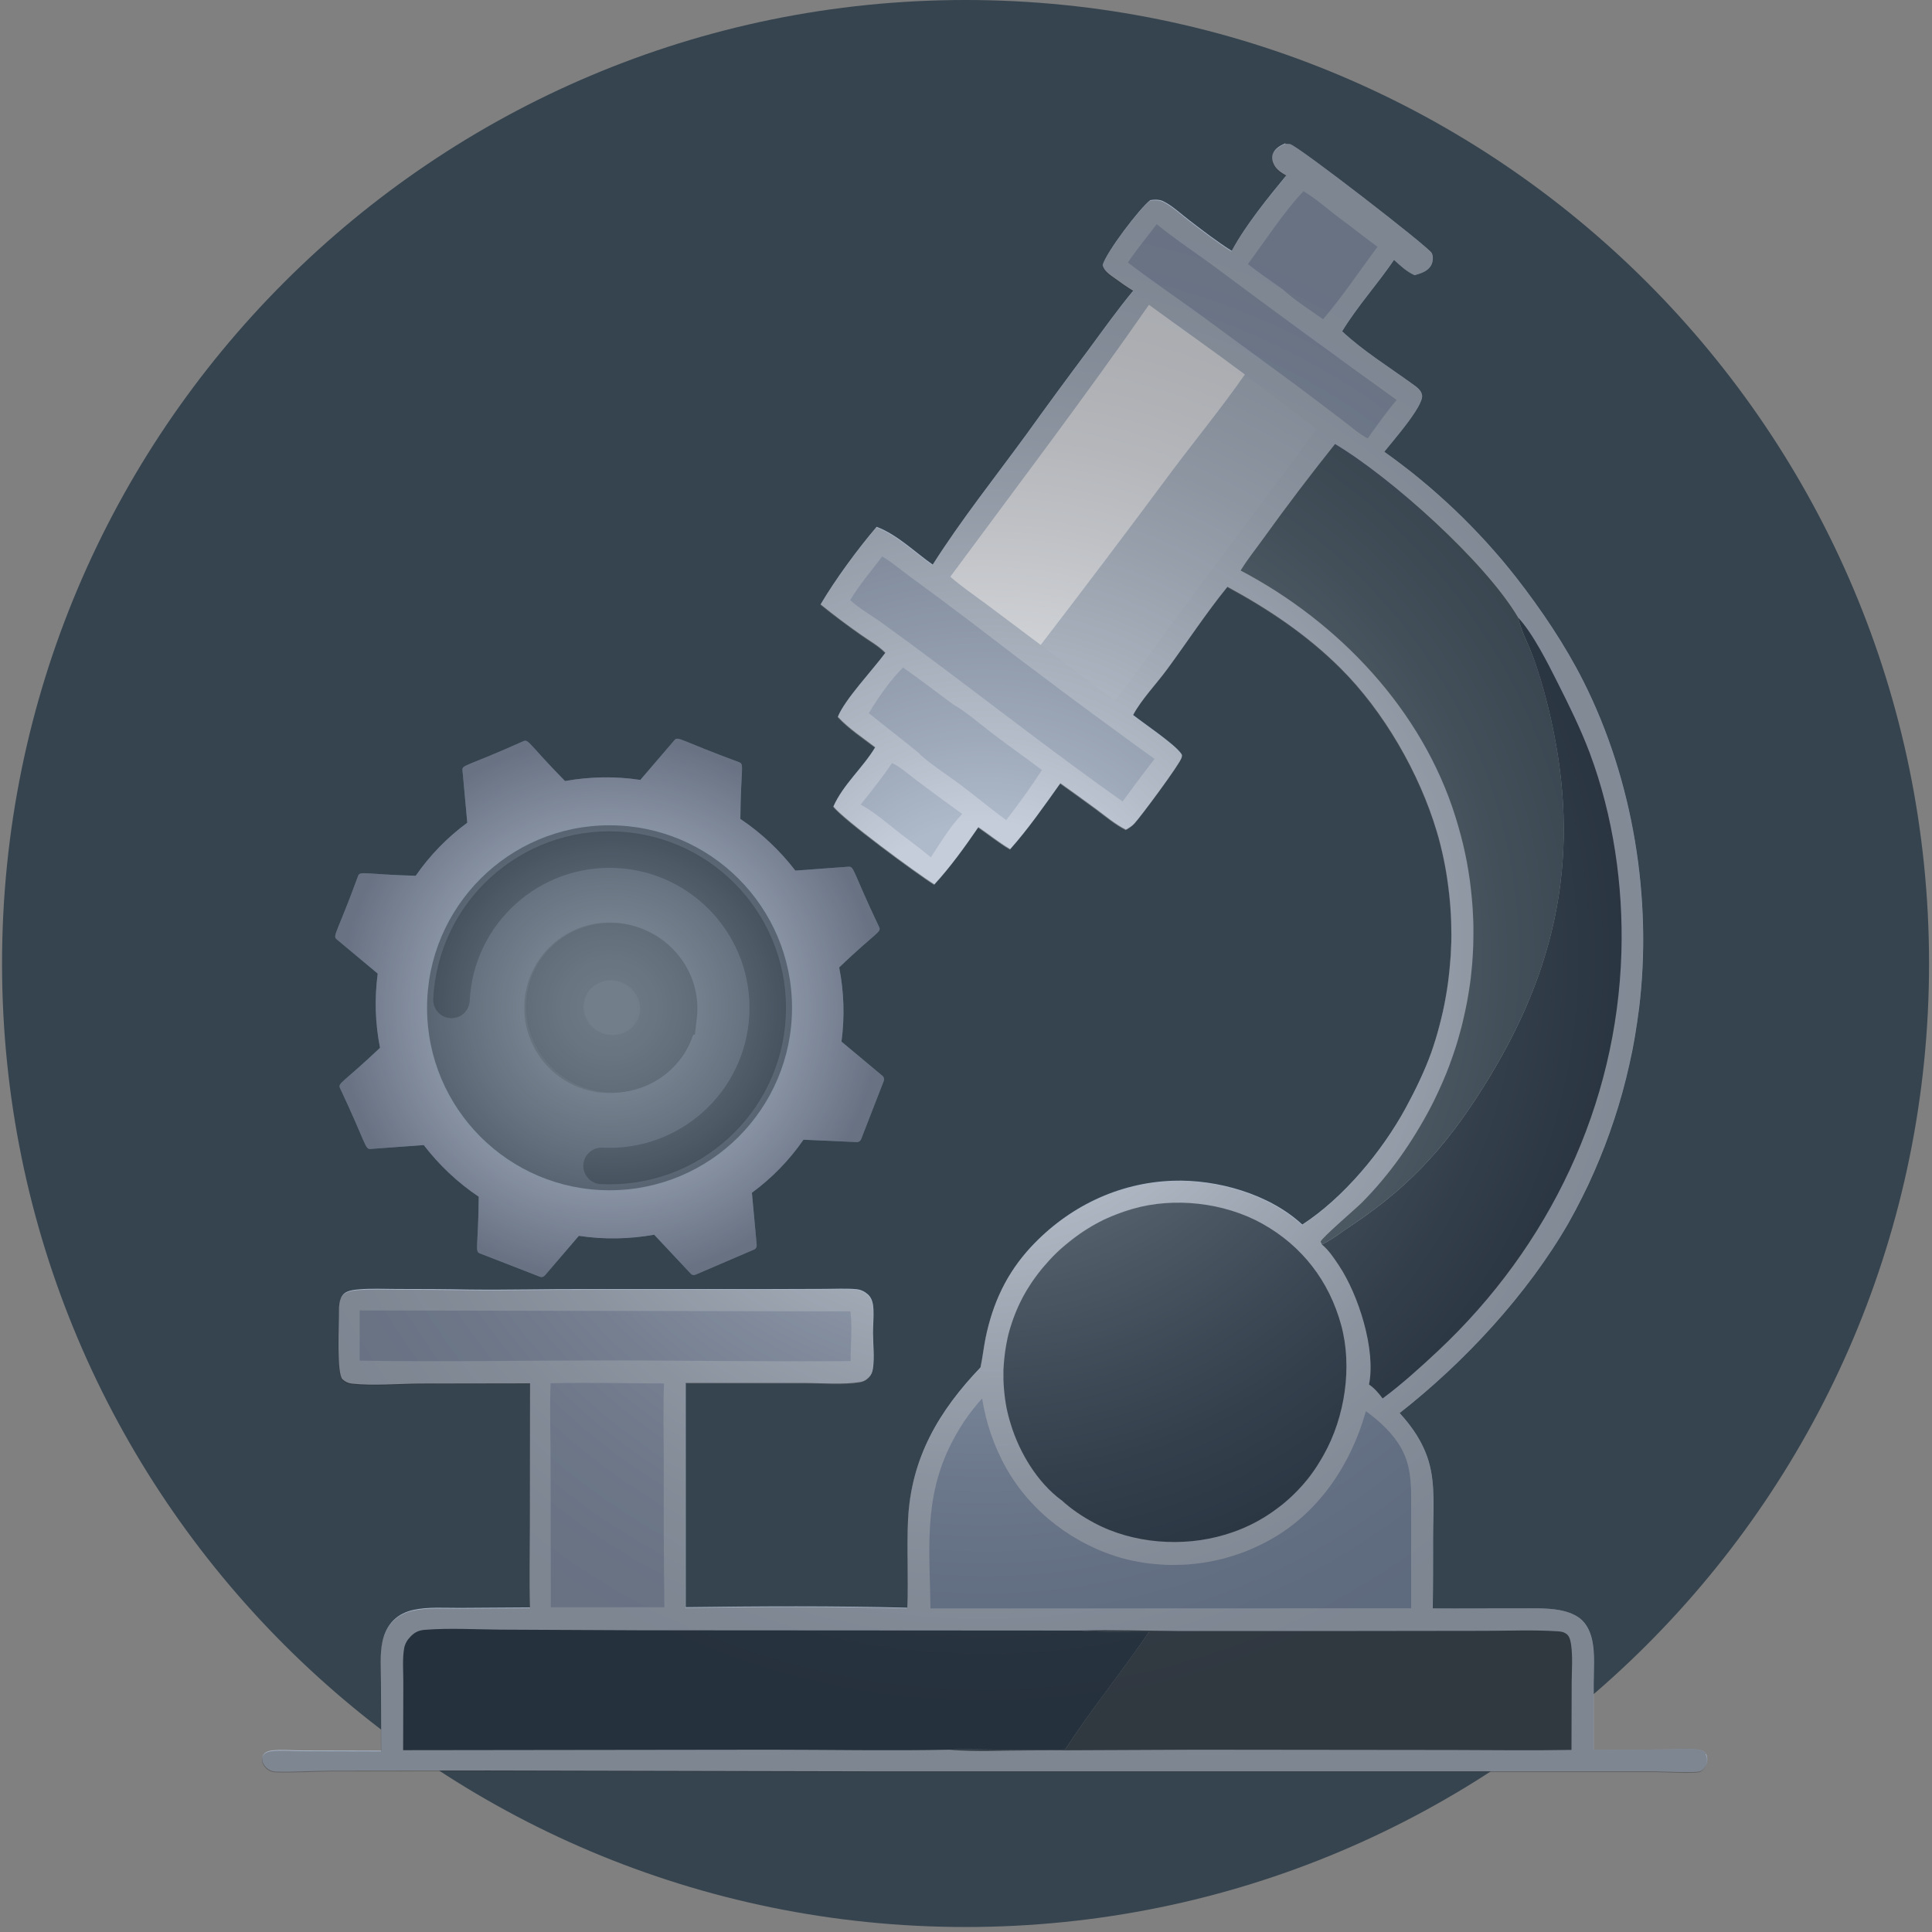 <svg width="209" height="209" viewBox="0 0 209 209" fill="none" xmlns="http://www.w3.org/2000/svg">
<rect x="0" y="0" width="209" height="209" fill="#808080" stroke="none"/>
<path d="M104.451 208.46C162.015 208.46 208.681 161.795 208.681 104.23C208.681 46.665 162.015 0 104.451 0C46.886 0 0.221 46.665 0.221 104.23C0.221 161.795 46.886 208.46 104.451 208.46Z" fill="#36444F"/>
<path d="M139.04 15.56C139.21 15.56 139.38 15.56 139.55 15.59C140.43 15.78 154.55 26.72 154.88 27.37C155.07 27.74 155.02 28.31 154.83 28.67C154.45 29.37 153.73 29.57 153.02 29.77C152.15 29.37 151.51 28.76 150.8 28.12C149.01 30.75 146.84 33.13 145.19 35.84C147.46 37.96 150.25 39.69 152.76 41.51C153.2 41.83 153.79 42.21 153.84 42.8C153.94 44.01 150.64 47.75 149.75 48.87C150.42 49.35 151.09 49.84 151.74 50.34C152.4 50.84 153.04 51.35 153.68 51.88C154.32 52.4 154.94 52.94 155.56 53.49C156.18 54.04 156.78 54.59 157.38 55.16C157.98 55.73 158.56 56.31 159.14 56.9C159.72 57.49 160.28 58.09 160.84 58.7C161.39 59.31 161.94 59.93 162.47 60.56C163 61.19 163.52 61.83 164.03 62.48C166.73 65.95 169.31 69.77 171.29 73.7C176.67 84.38 178.76 97.23 177.31 109.09C177.18 110.11 177.03 111.12 176.86 112.13C176.69 113.14 176.49 114.15 176.26 115.15C176.04 116.15 175.79 117.14 175.52 118.13C175.25 119.12 174.95 120.1 174.63 121.07C174.31 122.04 173.97 123.01 173.6 123.97C173.23 124.93 172.84 125.87 172.43 126.81C172.02 127.75 171.58 128.68 171.12 129.59C170.66 130.51 170.18 131.41 169.68 132.3C165.23 140.03 158.4 147.39 151.41 152.86C152.82 154.41 153.94 156.05 154.55 158.08C155.31 160.61 155.03 163.55 155.03 166.18C155.03 168.78 155.03 171.39 154.99 173.99C158.03 174.03 161.07 173.97 164.11 173.99C165.61 174 167.23 173.91 168.71 174.18C169.57 174.34 170.53 174.67 171.16 175.29C171.73 175.85 172.06 176.63 172.23 177.4C172.56 178.88 172.4 180.6 172.4 182.11V189.29C174.92 189.31 177.44 189.29 179.97 189.25C181.2 189.24 182.55 189.11 183.76 189.28C184.09 189.33 184.39 189.42 184.56 189.74C184.76 190.11 184.71 190.59 184.54 190.96C184.42 191.22 184.2 191.53 183.91 191.62C183.29 191.81 179.81 191.62 178.95 191.62H165.86H93.82L52.82 191.53L35.88 191.55C33.88 191.55 31.86 191.71 29.87 191.65C29.57 191.65 29.3 191.56 29.04 191.4C28.72 191.19 28.42 190.81 28.38 190.41C28.35 190.15 28.39 189.9 28.58 189.71C28.78 189.49 29.1 189.4 29.39 189.36C30.45 189.23 31.67 189.36 32.74 189.36L41.24 189.38L41.21 182.07C41.21 180.61 41.06 178.93 41.39 177.5C41.58 176.68 41.94 175.91 42.54 175.3C43.14 174.69 43.92 174.33 44.75 174.15C46.34 173.81 48.11 173.95 49.73 173.94L57.33 173.89C57.24 171 57.31 168.1 57.32 165.21L57.34 149.65L45.36 149.67C43.05 149.69 40.34 149.93 38.07 149.68C37.68 149.64 37.34 149.48 37.05 149.21C36.41 148.6 36.67 143.42 36.66 142.26C36.66 141.53 36.62 140.49 37.21 139.95C37.62 139.58 38.43 139.51 38.96 139.47C40.26 139.37 41.61 139.44 42.92 139.44C45.54 139.44 48.16 139.45 50.79 139.5C55.04 139.55 59.29 139.43 63.54 139.45H82.78L89.18 139.43C90.32 139.43 91.51 139.36 92.64 139.46C93.14 139.51 93.54 139.71 93.91 140.04C94.36 140.46 94.46 141.07 94.49 141.65C94.53 142.48 94.44 143.33 94.44 144.17C94.44 145.42 94.62 146.82 94.43 148.06C94.37 148.45 94.26 148.73 93.98 149.01C93.7 149.29 93.43 149.45 93.04 149.51C91.22 149.81 88.88 149.61 86.99 149.61H74.18V173.86C82.15 173.76 90.18 173.71 98.15 173.92C98.28 170.75 98.07 167.55 98.23 164.38C98.57 157.71 101.55 152.65 106.07 147.92C106.3 146.86 106.41 145.77 106.63 144.7C107.41 140.93 108.9 137.73 111.53 134.89C115.55 130.57 120.96 127.93 126.88 127.73C131.66 127.56 137.32 129.16 140.88 132.47C145.36 129.56 149.53 124.52 152.07 119.85C153.11 117.93 154.1 115.9 154.84 113.84C155.01 113.36 155.16 112.88 155.31 112.4C155.46 111.92 155.59 111.43 155.72 110.94C155.85 110.45 155.97 109.96 156.08 109.47C156.19 108.98 156.29 108.48 156.38 107.98C156.47 107.48 156.55 106.98 156.62 106.48C156.69 105.98 156.75 105.48 156.8 104.97C156.85 104.47 156.89 103.96 156.93 103.46C156.96 102.96 156.98 102.45 157 101.94C157.01 101.43 157.02 100.93 157 100.42C157 99.91 156.98 99.41 156.95 98.9C156.92 98.39 156.89 97.89 156.84 97.39C156.79 96.89 156.74 96.38 156.67 95.88C156.61 95.38 156.53 94.88 156.45 94.38C156.37 93.88 156.27 93.38 156.17 92.89C156.07 92.4 155.95 91.9 155.83 91.41C155.71 90.92 155.58 90.43 155.43 89.95C153.55 83.63 149.69 76.94 145.01 72.28C141.39 68.68 137.25 65.9 132.78 63.48C130.46 66.33 128.42 69.46 126.24 72.42C125.11 73.96 123.45 75.69 122.58 77.34C123.78 78.29 126.97 80.42 127.75 81.48C127.89 81.67 127.89 81.71 127.83 81.94C127.67 82.6 123.38 88.37 122.73 89.06C122.45 89.36 122.15 89.55 121.8 89.74C120.64 89.16 119.6 88.27 118.56 87.5C117.28 86.56 116 85.64 114.71 84.72C112.99 87.13 111.25 89.64 109.28 91.85C108.09 91.15 106.98 90.25 105.84 89.47C104.41 91.56 102.8 93.8 101.08 95.66C99.22 94.51 91.13 88.55 90.16 87.23C91.23 84.83 93.34 83.06 94.68 80.83C93.3 79.77 91.83 78.82 90.64 77.54C91.35 75.7 94.46 72.41 95.78 70.61C95.05 69.85 94.05 69.31 93.19 68.7C91.68 67.65 90.2 66.54 88.77 65.38C90.36 62.68 92.79 59.38 94.83 56.99C97.05 57.82 98.97 59.72 100.9 61.08C103.98 56.23 107.62 51.66 111.01 47.02C113.22 43.94 115.47 40.88 117.74 37.85C119.33 35.69 120.87 33.53 122.58 31.46C121.9 31.04 121.24 30.58 120.6 30.11C120.11 29.76 119.38 29.29 119.28 28.67C119.68 27.28 123.29 22.51 124.44 21.65C124.85 21.57 125.41 21.57 125.8 21.75C126.79 22.22 127.73 23.12 128.61 23.79C130.12 24.95 131.65 26.13 133.25 27.14C134.67 24.46 137.2 21.34 139.14 18.99C138.62 18.69 138.12 18.39 137.83 17.84C137.64 17.48 137.55 17.09 137.68 16.69C137.89 16.06 138.49 15.75 139.06 15.49L139.04 15.56Z" fill="#A8B5C7"/>
<path d="M96.499 82.55C97.399 82.96 98.349 83.82 99.149 84.42C100.779 85.65 102.429 86.86 104.089 88.05C102.769 89.42 101.739 91.16 100.699 92.74C99.649 91.85 98.519 91.04 97.429 90.2C96.049 89.12 94.649 87.88 93.109 87.04C94.269 85.57 95.449 84.11 96.489 82.56L96.499 82.55Z" fill="#8999B2"/>
<path d="M141 20.68C142.26 21.44 143.45 22.46 144.61 23.37C146.09 24.46 147.53 25.61 149.02 26.7C147.08 29.29 145.23 32.07 143.13 34.54C141.7 33.51 140.07 32.5 138.78 31.31C137.5 30.42 136.22 29.53 134.99 28.57C136.88 26.04 138.86 22.95 141 20.69V20.68Z" fill="#8999B2"/>
<path d="M97.69 72.21C99.52 73.48 101.28 74.87 103.08 76.18C104.63 77.08 106.08 78.38 107.51 79.46C109.23 80.77 111 82 112.71 83.3C111.5 85.18 110.21 86.95 108.85 88.72C107.15 87.48 105.54 86.12 103.86 84.86C102.84 84.09 100.03 82.23 99.36 81.43C97.59 79.98 95.77 78.59 93.99 77.15C94.99 75.48 96.3 73.58 97.69 72.21Z" fill="#8999B2"/>
<path d="M125.13 24.25C127.11 25.88 129.6 27.51 131.71 29.09C138.13 33.88 144.59 38.6 151.09 43.27C149.96 44.59 148.96 46.02 147.95 47.43C146.94 46.88 145.99 46.03 145.07 45.34C143.18 43.92 141.31 42.47 139.4 41.07L129.299 33.66C126.869 31.91 124.39 30.23 122.02 28.4C122.97 26.95 124.09 25.64 125.13 24.25Z" fill="#8999B2"/>
<path d="M95.431 60.2C96.461 60.79 97.431 61.64 98.391 62.34C100.631 63.97 102.851 65.63 105.051 67.3C111.591 72.34 118.201 77.27 124.901 82.1C123.721 83.61 122.571 85.15 121.441 86.7C114.501 81.81 107.801 76.57 100.991 71.49C99.111 70.08 97.221 68.69 95.321 67.32C94.221 66.54 92.951 65.82 91.971 64.92C92.961 63.25 94.271 61.75 95.441 60.19L95.431 60.2Z" fill="#8999B2"/>
<path d="M38.91 141.76L91.99 141.86C92.23 143.58 92 145.5 92.02 147.24C83.07 147.32 74.11 147.16 65.15 147.17C56.41 147.17 47.65 147.34 38.91 147.19V144.45V141.76Z" fill="#8999B2"/>
<path d="M59.57 149.64C63.65 149.54 67.76 149.65 71.83 149.66C71.73 152.26 71.8 154.9 71.8 157.5C71.79 162.96 71.8 168.42 71.87 173.87H59.59L59.56 158.26C59.56 155.39 59.46 152.49 59.56 149.62L59.57 149.64Z" fill="#8999B2"/>
<path d="M134.67 40.51C137.25 42.49 139.88 44.41 142.44 46.41L128.15 65.61L123.43 72.04C122.51 73.3 121.61 74.64 120.56 75.79L112.59 69.77C117.35 63.58 122.05 57.34 126.71 51.07C129.35 47.55 132.16 44.12 134.68 40.51H134.67Z" fill="#ACB9CA"/>
<path d="M124.291 32.97C127.741 35.49 131.251 37.95 134.671 40.51C132.151 44.12 129.341 47.55 126.701 51.07C122.051 57.34 117.341 63.57 112.581 69.77L106.741 65.39C105.421 64.41 104.031 63.47 102.801 62.39C110.011 52.62 117.371 42.94 124.291 32.97Z" fill="#E4E9EF"/>
<path d="M106.241 151.29C106.351 151.95 106.481 152.6 106.641 153.25C106.801 153.9 106.991 154.54 107.211 155.17C107.431 155.8 107.671 156.42 107.951 157.03C108.221 157.64 108.521 158.24 108.851 158.82C111.541 163.59 116.231 167.14 121.501 168.59C121.671 168.63 121.841 168.68 122.001 168.72C122.171 168.76 122.341 168.8 122.511 168.83C122.681 168.87 122.851 168.9 123.021 168.93C123.191 168.96 123.361 168.99 123.531 169.02C123.701 169.05 123.871 169.07 124.041 169.1C124.211 169.13 124.381 169.15 124.561 169.16C124.731 169.18 124.901 169.2 125.081 169.21C125.251 169.23 125.421 169.24 125.601 169.25C125.771 169.26 125.951 169.27 126.121 169.28C126.291 169.28 126.471 169.29 126.641 169.29C126.811 169.29 126.991 169.29 127.161 169.29C127.331 169.29 127.511 169.29 127.681 169.28C127.851 169.28 128.031 169.27 128.201 169.26C128.371 169.26 128.551 169.24 128.721 169.22C128.891 169.21 129.061 169.19 129.241 169.17C129.411 169.15 129.581 169.13 129.761 169.11C129.931 169.09 130.101 169.06 130.271 169.04C130.441 169.01 130.611 168.98 130.781 168.95C130.951 168.92 131.121 168.89 131.291 168.85C131.461 168.81 131.631 168.78 131.801 168.74C131.971 168.7 132.141 168.66 132.301 168.62C132.471 168.58 132.631 168.53 132.801 168.48C132.971 168.43 133.131 168.38 133.301 168.33C133.471 168.28 133.631 168.23 133.791 168.17C133.951 168.11 134.121 168.06 134.281 168C134.441 167.94 134.601 167.88 134.771 167.82C134.931 167.76 135.091 167.69 135.251 167.62C135.411 167.55 135.571 167.48 135.731 167.41C135.891 167.34 136.041 167.27 136.201 167.19C136.361 167.12 136.511 167.04 136.671 166.96C136.831 166.88 136.981 166.8 137.131 166.72C137.281 166.64 137.431 166.55 137.581 166.47C142.761 163.52 146.181 158.32 147.761 152.66C148.531 153.22 149.261 153.82 149.921 154.5C152.591 157.23 152.691 159.48 152.651 163.11V173.98L100.661 174C100.571 167.73 99.911 162.2 102.801 156.37C103.731 154.49 104.841 152.83 106.251 151.28L106.241 151.29Z" fill="#7A8CA8"/>
<path d="M116.85 176.39C120.38 176.29 123.91 176.42 127.43 176.44H145.01L160.6 176.42C163.21 176.42 165.88 176.3 168.49 176.47C168.91 176.5 169.201 176.54 169.531 176.82C169.831 177.08 169.921 177.64 169.971 178.01C170.141 179.3 170.031 180.7 170.021 182L170 189.3C165.75 189.38 161.49 189.32 157.23 189.31L129.41 189.28L111.271 189.36C108.451 189.36 105.53 189.51 102.73 189.29C104 189.2 105.3 189.26 106.57 189.27C109.45 189.28 112.341 189.35 115.221 189.27C118.071 184.88 121.371 180.81 124.331 176.5C121.861 176.49 119.31 176.59 116.85 176.4V176.39Z" fill="#36444F"/>
<path d="M164.23 66.81C165.8 68.48 167.43 71.72 168.48 73.81C169.74 76.31 170.99 78.84 171.98 81.47C174.52 88.26 175.61 95.81 175.4 103.04C174.91 119.56 167.6 134.83 155.6 146.1C153.7 147.88 151.66 149.73 149.57 151.28C149.13 150.69 148.71 150.2 148.1 149.77C148.86 146 146.95 140.06 144.85 136.91C144.35 136.16 143.71 135.19 143 134.63C144.12 134.09 145.24 133.2 146.29 132.51C153.02 128.01 157.02 123.31 161.18 116.44C169.01 103.52 171.07 90.9 167.41 76.25C166.96 74.45 166.43 72.61 165.77 70.87C165.28 69.58 164.57 68.25 164.25 66.91C164.25 66.88 164.24 66.85 164.23 66.82V66.81Z" fill="#263949"/>
<path d="M144.421 48.03C150.491 51.66 160.671 60.78 164.231 66.81C164.231 66.84 164.241 66.87 164.251 66.9C164.561 68.24 165.271 69.57 165.771 70.86C166.441 72.6 166.961 74.43 167.411 76.24C171.071 90.9 169.011 103.52 161.181 116.43C157.021 123.3 153.021 128 146.291 132.5C145.251 133.2 144.121 134.08 143.001 134.62L142.861 134.32C143.001 133.88 146.671 130.75 147.301 130.12C150.351 127.05 152.781 123.56 154.791 119.74C154.941 119.44 155.101 119.14 155.241 118.84C155.391 118.54 155.531 118.23 155.671 117.93C155.811 117.62 155.951 117.32 156.081 117.01C156.211 116.7 156.341 116.39 156.471 116.08C156.591 115.77 156.721 115.45 156.831 115.14C156.951 114.82 157.061 114.51 157.171 114.19C157.281 113.87 157.381 113.55 157.491 113.23C157.591 112.91 157.691 112.59 157.781 112.26C157.871 111.94 157.961 111.61 158.051 111.29C158.141 110.96 158.221 110.64 158.291 110.31C158.371 109.98 158.441 109.65 158.511 109.33C158.581 109 158.641 108.67 158.711 108.34C158.771 108.01 158.831 107.68 158.881 107.35C158.931 107.02 158.981 106.69 159.031 106.35C159.081 106.02 159.121 105.68 159.151 105.35C159.191 105.02 159.221 104.68 159.251 104.35C159.281 104.01 159.301 103.68 159.321 103.34C159.341 103 159.361 102.67 159.371 102.33C159.381 101.99 159.391 101.66 159.391 101.32C159.391 100.98 159.391 100.65 159.391 100.31C159.391 99.97 159.381 99.64 159.361 99.3C159.351 98.96 159.331 98.63 159.311 98.29C159.291 97.95 159.261 97.62 159.231 97.28C159.201 96.94 159.171 96.61 159.131 96.28C159.091 95.95 159.051 95.61 159.011 95.28C158.961 94.95 158.911 94.61 158.861 94.28C158.811 93.95 158.751 93.62 158.691 93.29C158.631 92.96 158.561 92.63 158.491 92.3C158.421 91.97 158.351 91.64 158.271 91.32C158.191 90.99 158.111 90.67 158.021 90.34C157.931 90.01 157.841 89.69 157.751 89.37C157.661 89.05 157.561 88.73 157.461 88.4C153.861 76.81 144.821 67.3 134.211 61.72C134.941 60.51 135.881 59.36 136.701 58.21C139.181 54.76 141.751 51.38 144.401 48.06L144.421 48.03Z" fill="#3E5260"/>
<path d="M43.61 189.33L43.63 181.94C43.63 180.78 43.52 179.45 43.72 178.31C43.81 177.81 44.07 177.38 44.43 177.02C44.88 176.56 45.32 176.36 45.96 176.31C48.63 176.1 51.44 176.27 54.12 176.29L68.93 176.36L116.86 176.39C119.32 176.58 121.87 176.47 124.34 176.49C121.39 180.81 118.08 184.87 115.23 189.26C112.35 189.35 109.46 189.28 106.58 189.26C105.31 189.26 104.01 189.2 102.74 189.28C96.24 189.41 89.71 189.28 83.21 189.28L43.62 189.33H43.61Z" fill="#263949"/>
<path d="M114.811 162.28C112.221 160.36 110.301 157.17 109.361 154.12C109.321 153.98 109.271 153.83 109.231 153.69C109.191 153.55 109.151 153.4 109.111 153.26C109.071 153.11 109.041 152.97 109.001 152.82C108.971 152.67 108.931 152.53 108.901 152.38C108.871 152.23 108.841 152.09 108.821 151.94C108.791 151.79 108.771 151.64 108.751 151.5C108.731 151.35 108.711 151.2 108.691 151.05C108.671 150.9 108.651 150.75 108.641 150.6C108.621 150.45 108.611 150.3 108.601 150.15C108.591 150 108.581 149.85 108.571 149.7C108.571 149.55 108.561 149.4 108.551 149.25C108.551 149.1 108.551 148.95 108.551 148.8C108.551 148.65 108.551 148.5 108.551 148.35C108.551 148.2 108.551 148.05 108.571 147.9C108.571 147.75 108.591 147.6 108.601 147.45C108.611 147.3 108.621 147.15 108.641 147C108.651 146.85 108.671 146.7 108.691 146.55C108.711 146.4 108.731 146.25 108.751 146.1C108.771 145.95 108.801 145.8 108.821 145.66C108.851 145.51 108.871 145.36 108.901 145.22C108.931 145.07 108.961 144.93 108.991 144.78C109.021 144.63 109.061 144.49 109.091 144.34C109.131 144.19 109.171 144.05 109.211 143.9C109.251 143.76 109.291 143.61 109.341 143.47C109.381 143.33 109.431 143.18 109.481 143.04C109.531 142.9 109.581 142.76 109.631 142.61C109.681 142.47 109.731 142.33 109.791 142.19C109.841 142.05 109.901 141.91 109.961 141.77C110.021 141.63 110.081 141.49 110.141 141.36C110.201 141.22 110.261 141.09 110.331 140.95C110.401 140.81 110.461 140.68 110.531 140.55C110.601 140.42 110.671 140.28 110.741 140.15C110.821 140.01 110.901 139.87 110.981 139.73C111.061 139.59 111.141 139.45 111.231 139.32C111.311 139.18 111.401 139.05 111.491 138.91C111.581 138.78 111.671 138.64 111.761 138.51C111.851 138.38 111.941 138.25 112.041 138.12C112.131 137.99 112.231 137.86 112.331 137.73C112.431 137.6 112.531 137.48 112.631 137.35C112.731 137.22 112.831 137.1 112.941 136.98C113.041 136.86 113.151 136.74 113.261 136.62C113.371 136.5 113.471 136.38 113.581 136.26C113.691 136.14 113.801 136.03 113.911 135.91C114.021 135.8 114.141 135.68 114.251 135.57C114.361 135.46 114.481 135.35 114.601 135.24C114.721 135.13 114.841 135.02 114.961 134.92C115.081 134.81 115.201 134.71 115.331 134.61C115.451 134.51 115.581 134.41 115.701 134.31C115.831 134.21 115.951 134.11 116.081 134.01C116.211 133.91 116.341 133.82 116.471 133.72C116.601 133.63 116.731 133.53 116.861 133.44C116.991 133.35 117.131 133.26 117.261 133.17C117.391 133.08 117.531 133 117.671 132.91C117.811 132.83 117.951 132.74 118.081 132.66C118.221 132.58 118.361 132.5 118.501 132.42C118.641 132.34 118.781 132.27 118.931 132.19C119.071 132.12 119.221 132.04 119.361 131.97C119.501 131.9 119.651 131.83 119.801 131.77C119.951 131.7 120.091 131.64 120.241 131.58C120.391 131.52 120.541 131.46 120.691 131.4C120.841 131.34 120.991 131.28 121.141 131.23C121.291 131.17 121.441 131.12 121.591 131.07C121.741 131.02 121.891 130.97 122.051 130.92C122.201 130.87 122.361 130.83 122.511 130.78C127.001 129.47 132.451 130.09 136.541 132.37C140.861 134.78 143.781 138.58 145.081 143.33C146.321 147.85 145.491 153.31 143.201 157.37C143.131 157.5 143.061 157.63 142.981 157.76C142.911 157.89 142.831 158.01 142.751 158.14C142.671 158.27 142.601 158.39 142.521 158.51C142.441 158.63 142.361 158.76 142.281 158.88C142.201 159 142.111 159.12 142.031 159.24C141.941 159.36 141.861 159.48 141.771 159.6C141.681 159.72 141.591 159.83 141.501 159.95C141.411 160.07 141.321 160.18 141.221 160.29C141.131 160.4 141.031 160.52 140.931 160.63C140.831 160.74 140.731 160.85 140.631 160.96C140.531 161.07 140.431 161.18 140.331 161.28C140.231 161.39 140.121 161.49 140.021 161.59C139.921 161.69 139.811 161.8 139.701 161.9C139.591 162 139.481 162.1 139.371 162.2C139.261 162.3 139.151 162.39 139.041 162.49C138.931 162.59 138.811 162.68 138.701 162.77C138.591 162.86 138.471 162.95 138.351 163.04C138.231 163.13 138.121 163.22 138.001 163.3C137.881 163.39 137.761 163.47 137.641 163.56C137.521 163.64 137.401 163.73 137.271 163.81C137.151 163.89 137.021 163.97 136.901 164.05C136.771 164.13 136.651 164.2 136.521 164.28C136.391 164.35 136.271 164.43 136.141 164.5C136.011 164.57 135.881 164.64 135.751 164.71C135.621 164.78 135.491 164.85 135.361 164.91C135.231 164.98 135.101 165.04 134.961 165.1C134.821 165.16 134.691 165.22 134.561 165.28C134.431 165.34 134.291 165.4 134.151 165.45C134.011 165.51 133.881 165.56 133.741 165.61C133.601 165.66 133.461 165.71 133.321 165.76C133.181 165.81 133.041 165.86 132.901 165.9C132.761 165.95 132.621 165.99 132.481 166.03C127.951 167.39 122.551 166.99 118.361 164.74C117.121 164.08 115.861 163.24 114.831 162.28H114.811Z" fill="#283B4C"/>
<path d="M40.1 124.29L45.84 123.87C47.47 125.99 49.47 127.91 51.79 129.46C51.74 134.98 51.34 135.36 51.91 135.59L58.39 138.11C58.59 138.2 58.79 138.13 58.93 137.99L62.62 133.69C65.37 134.11 68.12 134.04 70.77 133.57L74.72 137.78C74.86 137.94 75.09 137.97 75.27 137.88L81.58 135.17C81.76 135.1 81.87 134.91 81.86 134.7L81.34 129.03C83.49 127.45 85.37 125.53 86.92 123.29L92.68 123.55C92.88 123.56 93.06 123.44 93.15 123.25L95.61 116.92C95.67 116.75 95.63 116.52 95.46 116.38L91.03 112.68C91.39 109.98 91.3 107.27 90.78 104.65C94.8 100.82 95.36 100.85 95.11 100.3C92.21 94.21 92.42 93.71 91.78 93.76L86.04 94.18C84.41 92.06 82.41 90.14 80.09 88.59C80.14 83.07 80.54 82.69 79.97 82.46C73.49 80.07 73.36 79.61 72.96 80.07L69.27 84.37C66.52 83.95 63.77 84.02 61.12 84.49C57.21 80.51 57.19 79.93 56.62 80.18C50.4 82.97 49.96 82.72 50.03 83.33L50.55 89C48.4 90.58 46.52 92.5 44.97 94.74C39.46 94.59 38.97 94.19 38.74 94.75C36.43 101.06 35.95 101.21 36.43 101.62L40.86 105.32C40.5 108.02 40.59 110.73 41.11 113.35C37.09 117.16 36.53 117.15 36.78 117.7C39.67 123.84 39.47 124.36 40.1 124.29Z" fill="#8999B2"/>
<path d="M73.421 109.96C73.891 106 71.021 102.41 67.031 101.88C63.041 101.35 59.401 104.13 58.931 108.07C58.461 112.01 61.361 115.6 65.311 116.15C69.301 116.68 72.941 113.9 73.411 109.96H73.421ZM66.761 104.12C69.511 104.49 71.471 106.96 71.181 109.67C70.861 112.37 68.371 114.27 65.631 113.9C62.861 113.53 60.891 111.03 61.211 108.35C61.531 105.63 64.051 103.75 66.771 104.11L66.761 104.12Z" stroke="#283B4C" stroke-width="3.95" stroke-miterlimit="10" stroke-linecap="round"/>
<path d="M48.84 108.17C49.31 98.73 57.35 91.46 66.79 91.93C76.23 92.4 83.5 100.44 83.03 109.88C82.56 119.32 74.52 126.59 65.08 126.12" stroke="#283B4C" stroke-width="3.95" stroke-miterlimit="10" stroke-linecap="round"/>
<path opacity="0.7" d="M65.941 118.24C71.033 118.24 75.161 114.112 75.161 109.02C75.161 103.928 71.033 99.8 65.941 99.8C60.849 99.8 56.721 103.928 56.721 109.02C56.721 114.112 60.849 118.24 65.941 118.24Z" fill="#283B4C"/>
<path opacity="0.7" d="M65.939 128.76C76.841 128.76 85.679 119.922 85.679 109.02C85.679 98.118 76.841 89.28 65.939 89.28C55.037 89.28 46.199 98.118 46.199 109.02C46.199 119.922 55.037 128.76 65.939 128.76Z" fill="#283B4C"/>
<g style="mix-blend-mode:color-dodge" opacity="0.45">
<path opacity="0.7" d="M184.55 189.74C184.38 189.42 184.08 189.33 183.75 189.28C182.54 189.11 181.19 189.24 179.96 189.25C177.43 189.29 174.91 189.31 172.38 189.29V182.11C172.39 180.6 172.55 178.89 172.22 177.4C172.05 176.63 171.72 175.85 171.15 175.29C170.52 174.67 169.56 174.34 168.7 174.18C167.22 173.91 165.61 174 164.1 173.99C161.06 173.97 158.02 174.03 154.98 173.99C155.01 171.39 155.02 168.78 155.02 166.18C155.02 163.55 155.31 160.61 154.54 158.08C153.93 156.05 152.81 154.42 151.4 152.86C158.39 147.39 165.22 140.03 169.67 132.3C170.17 131.41 170.65 130.5 171.11 129.59C171.57 128.67 172 127.75 172.42 126.81C172.83 125.87 173.22 124.92 173.59 123.97C173.96 123.01 174.3 122.05 174.62 121.07C174.94 120.1 175.24 119.12 175.51 118.13C175.78 117.14 176.03 116.15 176.25 115.15C176.47 114.15 176.67 113.14 176.85 112.13C177.02 111.12 177.18 110.11 177.3 109.09C178.75 97.23 176.66 84.38 171.28 73.7C169.3 69.77 166.72 65.95 164.02 62.48C163.51 61.83 162.99 61.19 162.46 60.56C161.93 59.93 161.39 59.31 160.83 58.7C160.28 58.09 159.71 57.49 159.13 56.9C158.55 56.31 157.97 55.73 157.37 55.16C156.77 54.59 156.17 54.03 155.55 53.49C154.93 52.94 154.31 52.41 153.67 51.88C153.03 51.36 152.39 50.84 151.73 50.34C151.07 49.84 150.41 49.35 149.74 48.87C150.63 47.76 153.93 44.02 153.83 42.8C153.78 42.22 153.18 41.83 152.75 41.51C150.24 39.69 147.45 37.96 145.18 35.84C146.83 33.13 149 30.74 150.79 28.12C151.5 28.75 152.14 29.37 153.01 29.77C153.72 29.58 154.44 29.37 154.82 28.67C155.02 28.31 155.06 27.74 154.87 27.37C154.54 26.72 140.42 15.77 139.54 15.59C139.37 15.55 139.2 15.55 139.03 15.56C138.46 15.82 137.87 16.13 137.65 16.76C137.52 17.15 137.61 17.55 137.8 17.91C138.09 18.46 138.59 18.76 139.11 19.06C137.16 21.41 134.64 24.53 133.22 27.21C131.62 26.19 130.08 25.01 128.58 23.86C127.71 23.19 126.76 22.29 125.77 21.82C125.38 21.64 124.82 21.64 124.41 21.72C123.26 22.57 119.65 27.35 119.25 28.74C119.35 29.36 120.08 29.83 120.57 30.18C121.22 30.64 121.87 31.11 122.55 31.53C120.84 33.6 119.3 35.76 117.71 37.92C115.43 40.95 113.19 44.01 110.98 47.09C107.59 51.73 103.94 56.3 100.87 61.15C98.94 59.79 97.02 57.89 94.8 57.06C92.76 59.46 90.34 62.75 88.74 65.45C90.18 66.61 91.65 67.71 93.16 68.77C94.02 69.38 95.02 69.92 95.75 70.68C94.43 72.48 91.32 75.77 90.61 77.61C91.8 78.89 93.27 79.84 94.65 80.9C93.32 83.14 91.21 84.9 90.13 87.3C91.1 88.62 99.19 94.58 101.05 95.73C102.77 93.87 104.38 91.63 105.81 89.54C106.95 90.33 108.06 91.22 109.25 91.92C111.22 89.71 112.96 87.2 114.68 84.79C115.97 85.71 117.25 86.63 118.53 87.57C119.57 88.34 120.61 89.23 121.77 89.81C122.13 89.62 122.43 89.43 122.7 89.13C123.35 88.44 127.65 82.67 127.8 82.01C127.85 81.78 127.85 81.74 127.72 81.55C126.95 80.49 123.76 78.36 122.55 77.41C123.42 75.76 125.08 74.03 126.21 72.49C128.39 69.52 130.43 66.4 132.75 63.55C137.22 65.97 141.36 68.75 144.98 72.35C149.67 77.02 153.52 83.7 155.4 90.02C155.54 90.51 155.67 90.99 155.8 91.48C155.92 91.97 156.04 92.46 156.14 92.96C156.24 93.45 156.34 93.95 156.42 94.45C156.5 94.95 156.58 95.45 156.64 95.95C156.71 96.45 156.76 96.95 156.81 97.46C156.86 97.96 156.89 98.47 156.92 98.97C156.95 99.47 156.96 99.98 156.97 100.49C156.98 101 156.97 101.5 156.97 102.01C156.96 102.52 156.93 103.02 156.9 103.53C156.87 104.03 156.83 104.54 156.77 105.04C156.72 105.54 156.66 106.04 156.59 106.55C156.52 107.05 156.44 107.55 156.35 108.05C156.26 108.55 156.16 109.04 156.05 109.54C155.94 110.03 155.82 110.53 155.69 111.01C155.56 111.5 155.42 111.99 155.28 112.47C155.13 112.95 154.98 113.43 154.81 113.91C154.08 115.97 153.09 118 152.04 119.92C149.5 124.59 145.33 129.63 140.85 132.54C137.29 129.23 131.63 127.63 126.85 127.8C120.93 128.01 115.52 130.65 111.5 134.96C108.86 137.79 107.38 140.99 106.6 144.77C106.38 145.84 106.27 146.93 106.04 147.99C101.53 152.73 98.55 157.78 98.2 164.45C98.04 167.62 98.25 170.82 98.12 173.99C90.15 173.78 82.12 173.83 74.15 173.93V149.69H86.95C88.84 149.69 91.17 149.9 93 149.59C93.39 149.52 93.66 149.37 93.94 149.09C94.22 148.81 94.33 148.52 94.39 148.14C94.58 146.9 94.41 145.51 94.4 144.25C94.4 143.42 94.49 142.56 94.45 141.73C94.42 141.14 94.33 140.53 93.87 140.12C93.5 139.78 93.1 139.58 92.6 139.54C91.47 139.43 90.28 139.5 89.14 139.51L82.74 139.53H63.5C59.25 139.51 55 139.63 50.75 139.58C48.13 139.54 45.51 139.52 42.88 139.52C41.57 139.52 40.22 139.46 38.92 139.55C38.39 139.59 37.58 139.66 37.17 140.03C36.58 140.57 36.61 141.6 36.62 142.34C36.63 143.49 36.37 148.68 37.01 149.29C37.3 149.56 37.64 149.72 38.03 149.76C40.3 150.01 43.01 149.77 45.33 149.75L57.31 149.73L57.29 165.29C57.29 168.18 57.21 171.08 57.3 173.97L49.7 174.02C48.08 174.03 46.31 173.89 44.72 174.23C43.89 174.41 43.11 174.76 42.51 175.38C41.91 175.99 41.56 176.75 41.36 177.58C41.03 179.01 41.18 180.69 41.18 182.15L41.21 189.46L32.71 189.44C31.63 189.44 30.41 189.31 29.36 189.44C29.07 189.48 28.76 189.57 28.55 189.79C28.37 189.99 28.33 190.24 28.35 190.49C28.39 190.88 28.69 191.27 29.01 191.48C29.26 191.64 29.54 191.72 29.84 191.73C31.83 191.79 33.86 191.64 35.85 191.63L52.79 191.61L93.79 191.7H165.83H178.92C179.78 191.7 183.26 191.89 183.88 191.7C184.16 191.61 184.39 191.31 184.51 191.04C184.68 190.67 184.74 190.19 184.53 189.82L184.55 189.74Z" fill="url(#paint0_radial_596_2926)"/>
<path opacity="0.7" d="M36.43 101.62L40.86 105.32C40.5 108.02 40.59 110.73 41.11 113.35C37.09 117.16 36.53 117.15 36.78 117.7C39.67 123.84 39.47 124.36 40.1 124.29L45.84 123.87C47.47 125.99 49.47 127.91 51.79 129.46C51.74 134.98 51.34 135.36 51.91 135.59L58.39 138.11C58.59 138.2 58.79 138.13 58.93 137.99L62.62 133.69C65.37 134.11 68.12 134.04 70.77 133.57L74.72 137.78C74.86 137.94 75.09 137.97 75.27 137.88L81.58 135.17C81.76 135.1 81.87 134.91 81.86 134.7L81.34 129.03C83.49 127.45 85.37 125.53 86.92 123.29L92.68 123.55C92.88 123.56 93.06 123.44 93.15 123.25L95.61 116.92C95.67 116.75 95.63 116.52 95.46 116.38L91.03 112.68C91.39 109.98 91.3 107.27 90.78 104.65C94.8 100.82 95.36 100.85 95.11 100.3C92.21 94.21 92.42 93.71 91.78 93.76L86.04 94.18C84.41 92.06 82.41 90.14 80.09 88.59C80.14 83.07 80.54 82.69 79.97 82.46C73.49 80.07 73.36 79.61 72.96 80.07L69.27 84.37C66.52 83.95 63.77 84.02 61.12 84.49C57.21 80.51 57.19 79.93 56.62 80.18C50.4 82.97 49.96 82.72 50.03 83.33L50.55 89C48.4 90.58 46.52 92.5 44.97 94.74C39.46 94.59 38.97 94.19 38.74 94.75C36.43 101.06 35.95 101.21 36.43 101.62Z" fill="url(#paint1_radial_596_2926)"/>
</g>
<defs>
<radialGradient id="paint0_radial_596_2926" cx="0" cy="0" r="1" gradientUnits="userSpaceOnUse" gradientTransform="translate(106.53 103.63) scale(83.26 83.26)">
<stop offset="0.18" stop-color="white"/>
<stop offset="0.29" stop-color="#CDCCCC"/>
<stop offset="0.43" stop-color="#9A9898"/>
<stop offset="0.56" stop-color="#6F6C6D"/>
<stop offset="0.68" stop-color="#4E4A4B"/>
<stop offset="0.8" stop-color="#363233"/>
<stop offset="0.91" stop-color="#272425"/>
<stop offset="1" stop-color="#231F20"/>
</radialGradient>
<radialGradient id="paint1_radial_596_2926" cx="0" cy="0" r="1" gradientUnits="userSpaceOnUse" gradientTransform="translate(65.94 109.02) scale(29.4 29.4)">
<stop offset="0.1" stop-color="white"/>
<stop offset="0.18" stop-color="#F5F5F5"/>
<stop offset="0.32" stop-color="#DCDBDB"/>
<stop offset="0.5" stop-color="#B2B1B1"/>
<stop offset="0.72" stop-color="#787677"/>
<stop offset="0.96" stop-color="#302C2D"/>
<stop offset="1" stop-color="#231F20"/>
</radialGradient>
</defs>
</svg>
